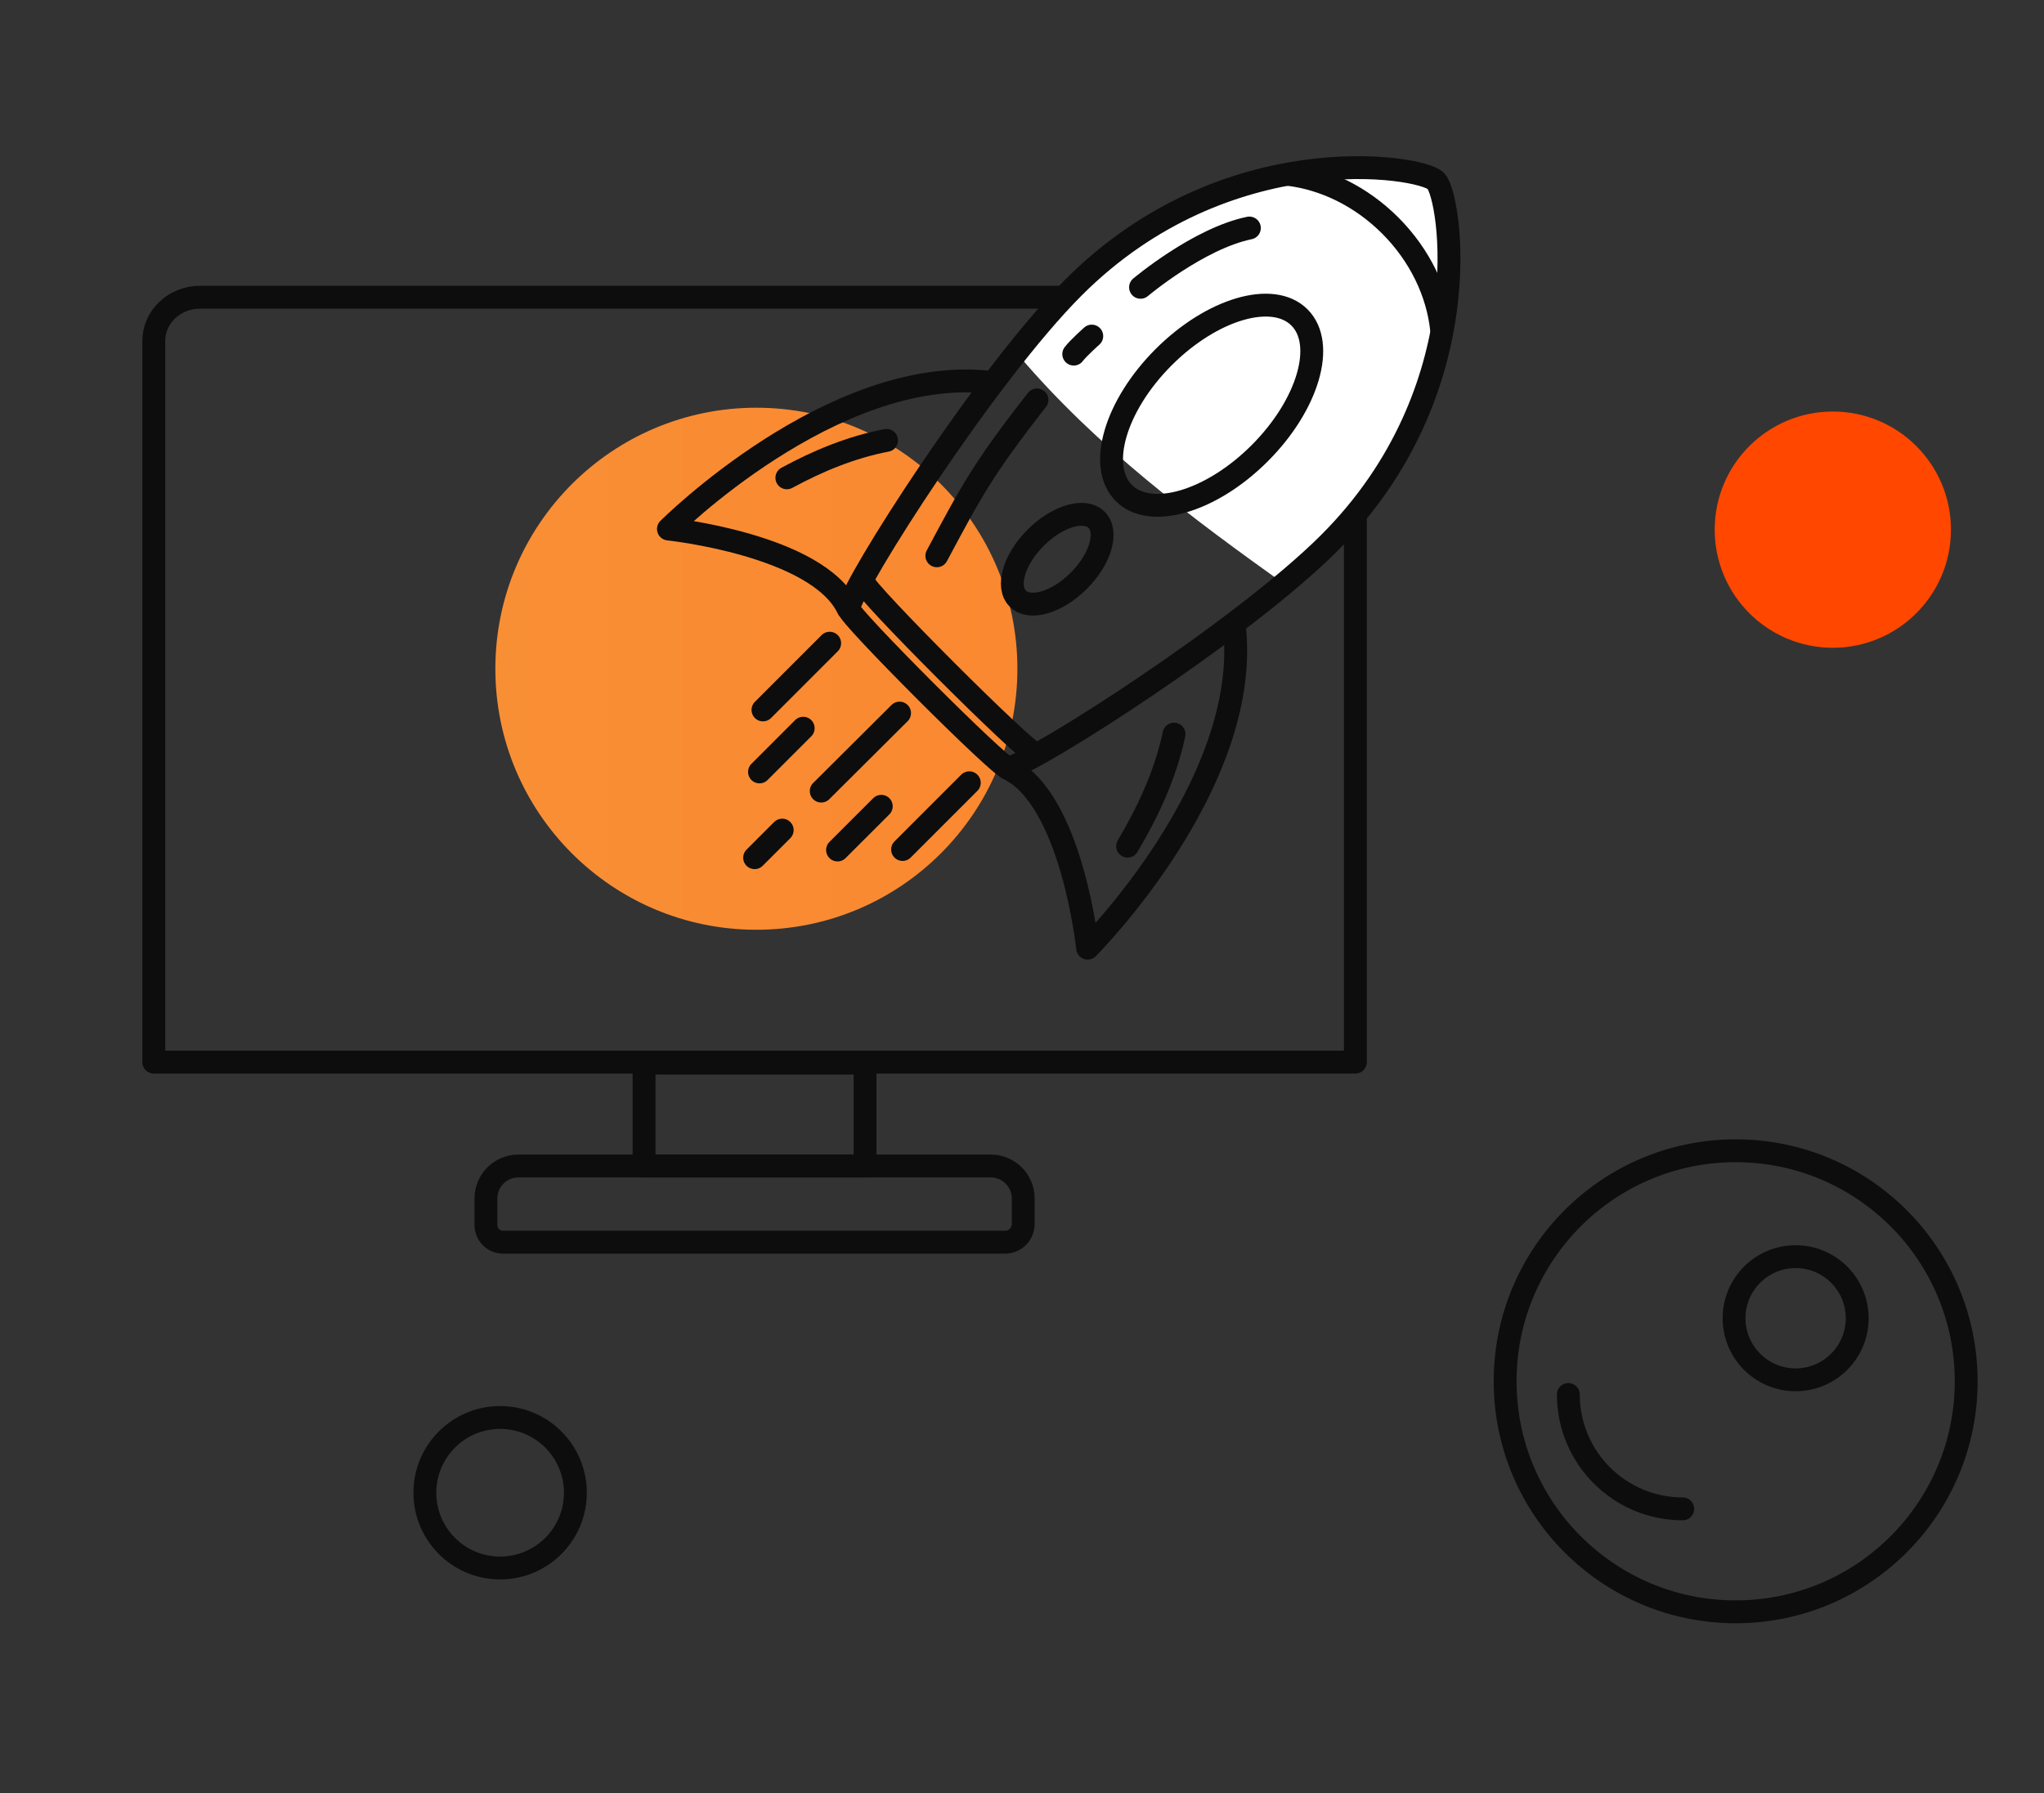 <?xml version="1.0" encoding="UTF-8"?> <!-- Generator: Adobe Illustrator 26.2.1, SVG Export Plug-In . SVG Version: 6.00 Build 0) --> <svg xmlns="http://www.w3.org/2000/svg" xmlns:xlink="http://www.w3.org/1999/xlink" id="Слой_1" x="0px" y="0px" viewBox="0 0 536.42 470.59" style="enable-background:new 0 0 536.42 470.59;" xml:space="preserve"><rect x="0" y="0" width="536.42" height="470.59" fill="#333333" stroke="none"/> <style type="text/css"> .st0{fill:none;stroke:#0D0D0D;stroke-width:6;stroke-linecap:round;stroke-linejoin:round;stroke-miterlimit:10;} .st1{fill:#FF9230;} .st2{fill:none;stroke:#000000;stroke-width:5;stroke-miterlimit:10;} .st3{fill:none;stroke:#000000;stroke-width:5;stroke-linecap:round;stroke-miterlimit:10;} .st4{fill:none;stroke:#000000;stroke-width:5;stroke-linecap:round;stroke-linejoin:round;stroke-miterlimit:10;} .st5{fill:#FFFFFF;stroke:#000000;stroke-width:5;stroke-linecap:round;stroke-linejoin:round;stroke-miterlimit:10;} .st6{fill:#FFFFFF;stroke:#000000;stroke-width:5;stroke-linecap:square;stroke-miterlimit:10;} .st7{fill:url(#SVGID_1_);} .st8{fill:url(#SVGID_00000023996809774578472100000003645081336906948262_);} .st9{fill:#FFFFFF;stroke:#000000;stroke-width:5;stroke-linecap:round;stroke-miterlimit:10;} .st10{fill:#FF4700;} .st11{fill:url(#SVGID_00000103246835082146837250000004539351733035198648_);} .st12{fill:url(#SVGID_00000155843053921701900060000015751035223160064896_);} .st13{fill:#FFFFFF;stroke:#000000;stroke-width:5;stroke-miterlimit:10;} .st14{fill:none;stroke:#0D0D0D;stroke-width:6;stroke-linecap:round;stroke-linejoin:round;} .st15{fill:none;stroke:#0D0D0D;stroke-width:6;stroke-linecap:round;stroke-linejoin:round;stroke-dasharray:12.016,12.016;} .st16{fill:url(#SVGID_00000174590969387153364150000016481156096905005984_);} .st17{fill:url(#SVGID_00000028286004436148057580000000584704715653137037_);} .st18{fill:url(#SVGID_00000120521191532953216980000016673277008756516242_);} .st19{fill:url(#SVGID_00000111891933347153364320000008828546989697766068_);} .st20{fill:#FFFFFF;} .st21{fill:url(#SVGID_00000173122368938404067140000004911018027571823775_);} </style> <path class="st0" d="M343.54,78h-145.1h-0.84H52.51c-6.71,0-12.15,5.13-12.15,11.46v189.28h157.25h0.84h157.25V89.46 C355.69,83.13,350.25,78,343.54,78z"></path> <linearGradient id="SVGID_1_" gradientUnits="userSpaceOnUse" x1="130" y1="175.5" x2="267" y2="175.5"> <stop offset="0" style="stop-color:#F98F35"></stop> <stop offset="1" style="stop-color:#FA8830"></stop> </linearGradient> <circle class="st7" cx="198.5" cy="175.5" r="68.5"></circle> <circle class="st10" cx="481" cy="139" r="31"></circle> <circle class="st0" cx="131.25" cy="391.75" r="19.75"></circle> <circle class="st0" cx="455.5" cy="362.5" r="60.5"></circle> <path class="st0" d="M441.61,395.98c-16.58,0-30.02-13.44-30.02-30.02"></path> <circle class="st0" cx="471.24" cy="345.95" r="16.16"></circle> <path class="st20" d="M338.27,154.12c3.96-3.35,7.56-6.6,10.6-9.64c39.99-39.99,31.91-91,27.97-94.94l-0.1-0.1 c-3.94-3.94-54.96-12.02-94.94,27.97c-4.41,4.41-9.26,9.98-14.21,16.14C287.64,117.1,312.64,135.98,338.27,154.12z"></path> <g> <path class="st0" d="M259.5,100.29c-41.14-4.4-84.08,38.54-84.08,38.54s39.2,4.14,47.13,20.87"></path> <path class="st0" d="M323.98,164.76c4.4,41.14-38.54,84.08-38.54,84.08s-4.14-39.2-20.87-47.13"></path> <path class="st0" d="M308.11,192.66c-2.21,10.5-6.88,20.48-12.18,29.4"></path> <path class="st0" d="M232.67,115.57c-9.23,1.75-18.07,5.43-26.17,9.83"></path> <path class="st0" d="M264.56,201.57c6.89-1.38,61.26-36.05,84.31-59.09c39.99-39.99,31.91-91,27.97-94.94 c-0.02-0.02-0.04-0.03-0.06-0.05c-0.02-0.02-0.03-0.04-0.05-0.06l0.1,0.1c-0.02-0.02-0.04-0.03-0.06-0.05 c-0.02-0.02-0.03-0.04-0.05-0.06c-3.94-3.94-54.96-12.02-94.94,27.97c-23.05,23.05-57.71,77.41-59.09,84.31 c-0.17,0.83,9.88,11.38,20.18,21.68C253.18,191.69,263.73,201.74,264.56,201.57z"></path> <path class="st0" d="M226.67,152.79c-0.18,0.89,10.58,12.18,21.6,23.2c11.02,11.02,22.31,21.78,23.2,21.6"></path> <ellipse transform="matrix(0.707 -0.707 0.707 0.707 17.967 256.025)" class="st0" cx="318.03" cy="106.32" rx="32.59" ry="17.83"></ellipse> <ellipse transform="matrix(0.707 -0.707 0.707 0.707 -22.489 239.203)" class="st0" cx="277.5" cy="146.75" rx="14.62" ry="8"></ellipse> <path class="st0" d="M338.17,45.77c9.38,1.15,18.94,5.68,26.67,13.41c7.86,7.86,12.41,17.61,13.47,27.14"></path> <path class="st0" d="M327.88,59.84c-13.39,2.76-28.56,15.56-28.56,15.56"></path> <path class="st0" d="M286.52,88.2c0,0-3.61,3.22-4.73,4.73"></path> <path class="st0" d="M272.14,104.95c-14.18,18.12-17.22,23.97-26.28,40.91"></path> <line class="st0" x1="236.08" y1="187.14" x2="215.52" y2="207.61"></line> <line class="st0" x1="205.28" y1="217.85" x2="198.04" y2="225.09"></line> <line class="st0" x1="254.38" y1="205.43" x2="236.87" y2="222.94"></line> <line class="st0" x1="217.74" y1="168.8" x2="200.23" y2="186.31"></line> <line class="st0" x1="210.79" y1="191.11" x2="199.32" y2="202.58"></line> <line class="st0" x1="231.28" y1="211.6" x2="219.8" y2="223.07"></line> </g> <path class="st0" d="M263.76,326H132.03c-2.49,0-4.5-2.02-4.5-4.5v-7c0-4.69,3.81-8.5,8.5-8.5h124c4.69,0,8.5,3.81,8.5,8.5v6.74 C268.52,323.87,266.39,326,263.76,326z"></path> <rect x="169.02" y="279" class="st0" width="58" height="27"></rect> </svg> 